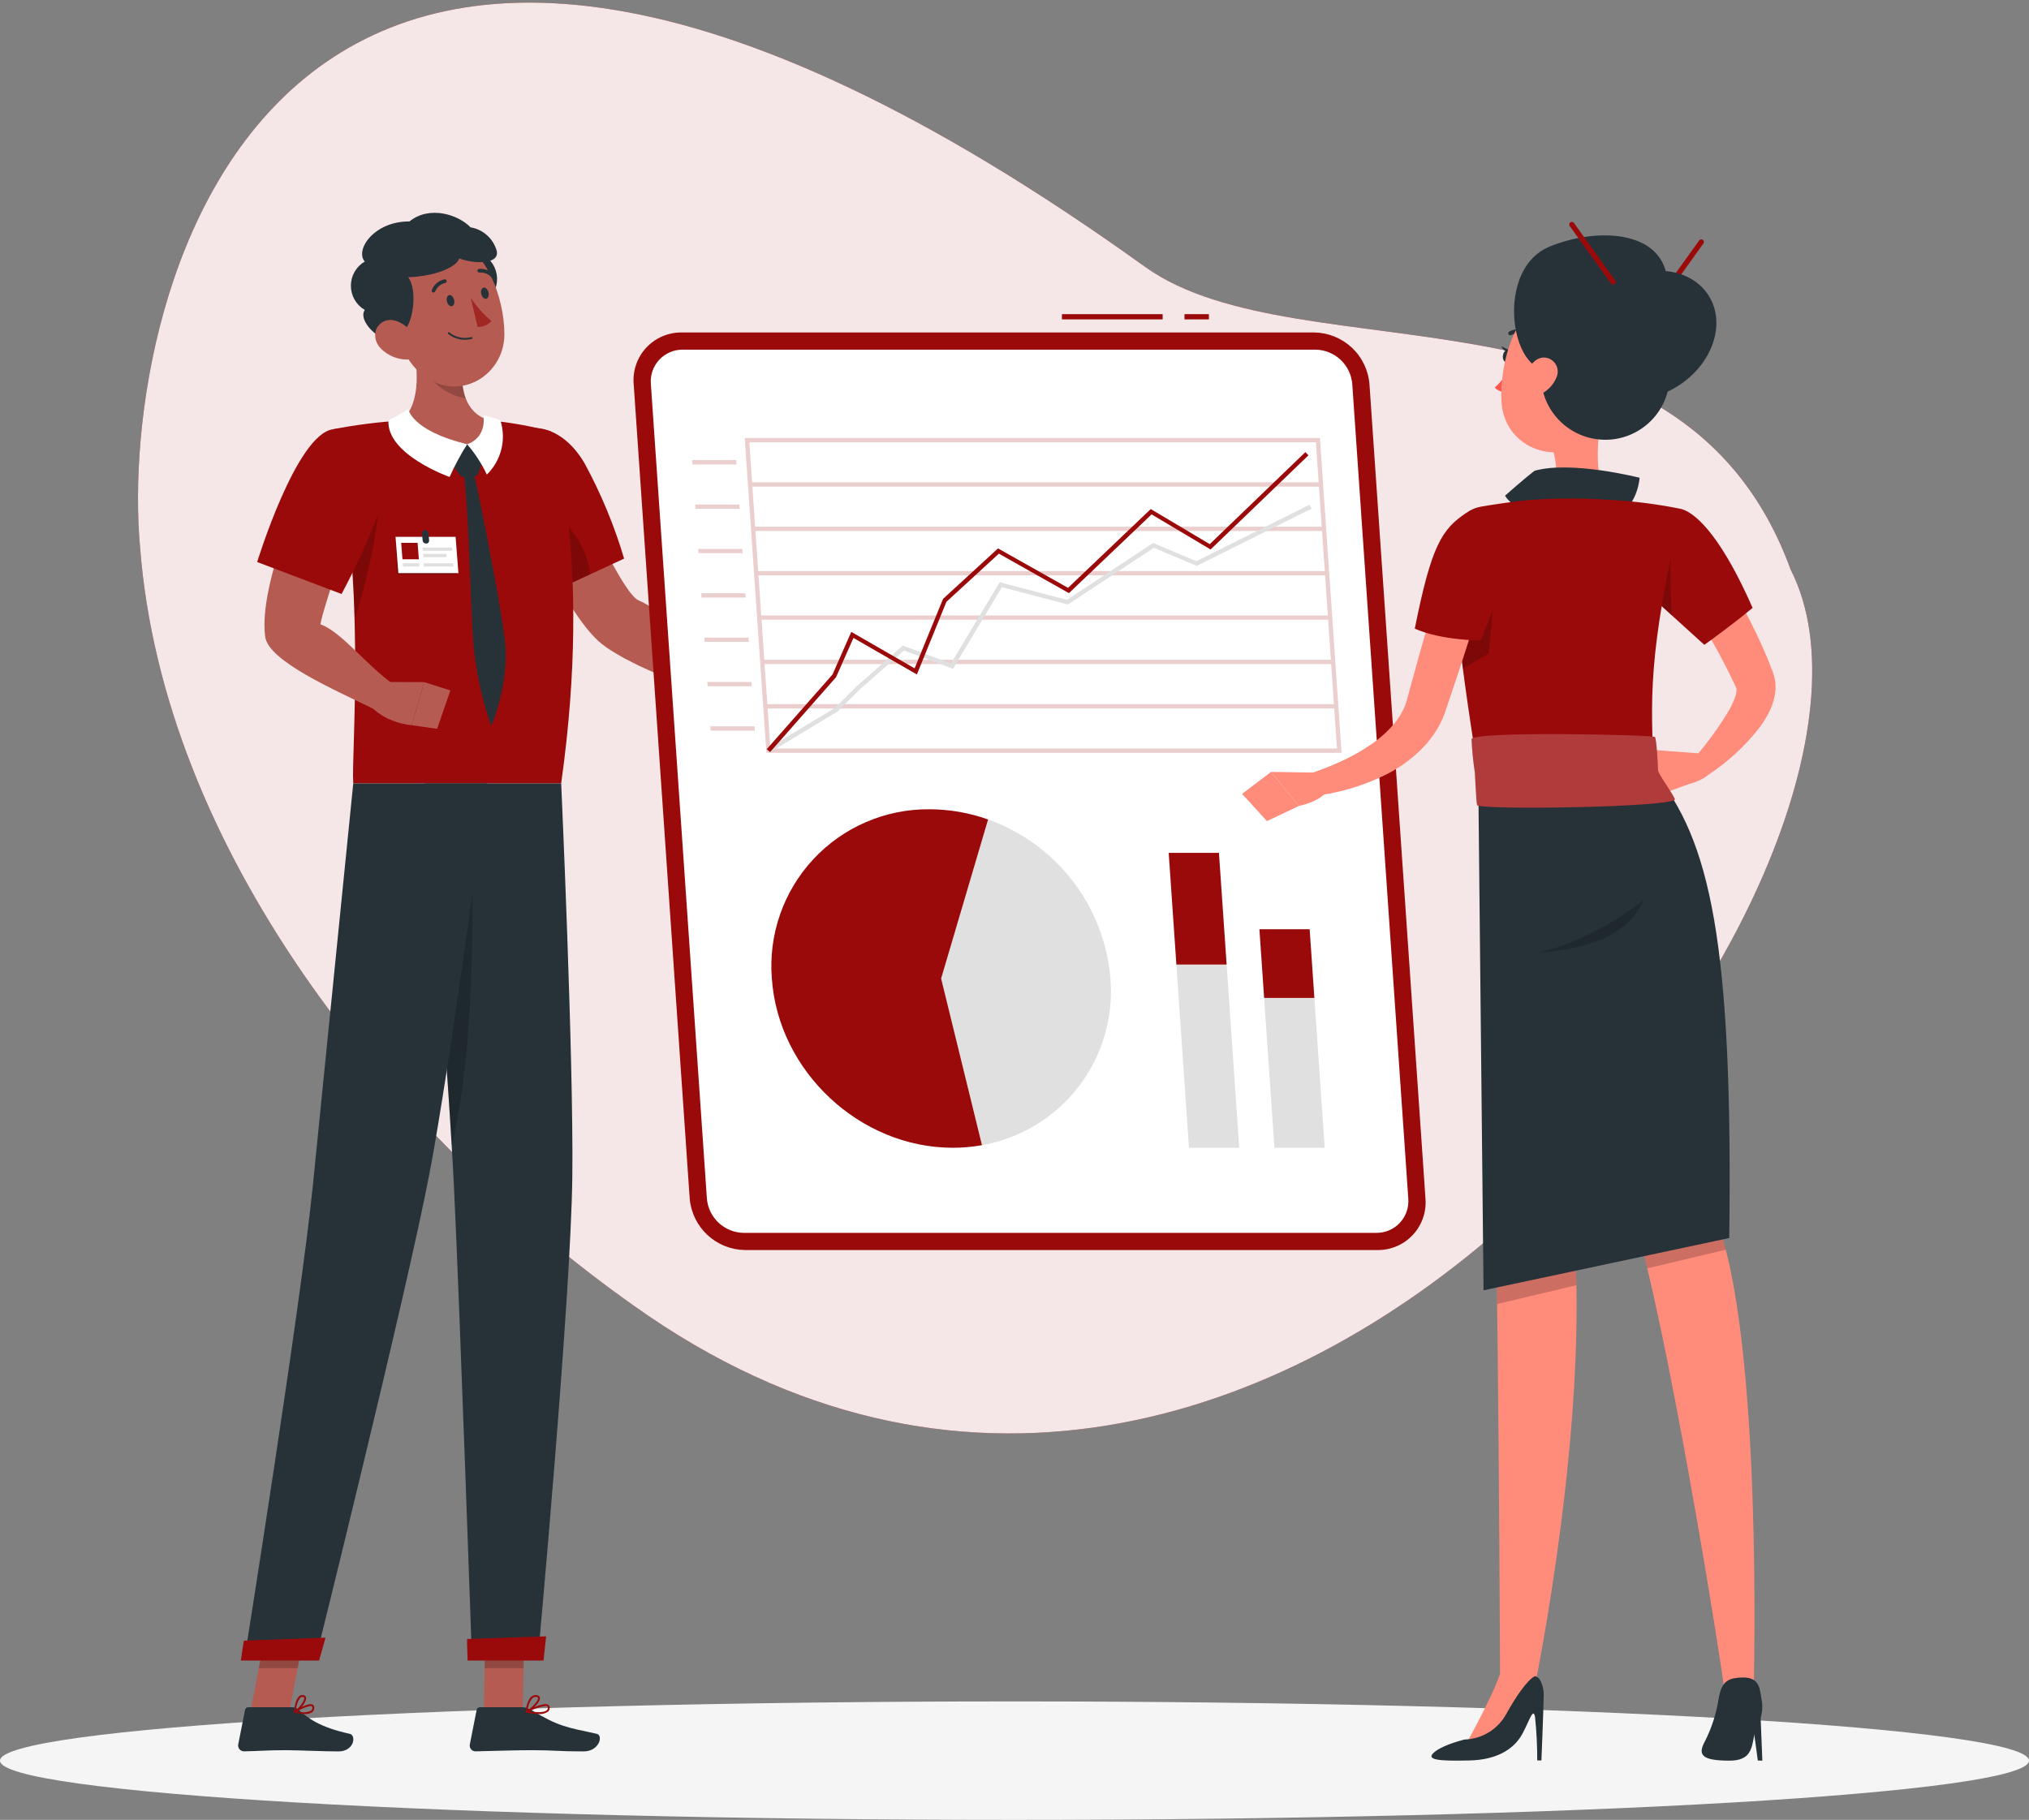 <svg width="350" height="314" viewBox="0 0 350 314" fill="none" xmlns="http://www.w3.org/2000/svg">
<rect x="0" y="0" width="350" height="314" fill="#808080" stroke="none"/>
<g clip-path="url(#clip0_66_7770)">
<path d="M24.172 94.555C28.194 146.011 66.492 195.013 109.373 225.309C220.211 304.285 334.864 149.283 308.881 98.269C289.833 46.014 224.472 65.263 197.56 46.068C46.33 -62.655 20.209 51.532 24.172 94.555Z" fill="#9B0A0A"/>
<path opacity="0.9" d="M24.172 94.555C28.194 146.011 66.492 195.013 109.373 225.309C220.211 304.285 334.864 149.283 308.881 98.269C289.833 46.014 224.472 65.263 197.56 46.068C46.33 -62.655 20.209 51.532 24.172 94.555Z" fill="white"/>
<path d="M175 314C271.65 314 350 309.424 350 303.78C350 298.135 271.65 293.56 175 293.56C78.35 293.56 0 298.135 0 303.78C0 309.424 78.35 314 175 314Z" fill="#F5F5F5"/>
<path d="M83.461 295.339H90.166L90.454 279.812H83.748L83.461 295.339Z" fill="#B55B52"/>
<path d="M43.201 295.339H49.907L52.896 279.812H46.191L43.201 295.339Z" fill="#B55B52"/>
<path d="M50.364 294.563H42.831C42.699 294.562 42.571 294.608 42.469 294.691C42.367 294.775 42.297 294.891 42.271 295.021L41.093 300.981C41.066 301.128 41.073 301.279 41.112 301.424C41.15 301.568 41.221 301.702 41.317 301.816C41.414 301.93 41.535 302.021 41.67 302.083C41.806 302.145 41.954 302.176 42.104 302.174C44.733 302.128 46.007 301.974 49.319 301.974C51.358 301.974 55.562 302.186 58.376 302.186C61.129 302.186 61.49 299.403 60.332 299.151C55.138 298.021 53.153 296.462 51.463 294.975C51.159 294.709 50.768 294.563 50.364 294.563Z" fill="#263238"/>
<path d="M90.103 294.563H82.781C82.648 294.562 82.52 294.608 82.418 294.691C82.316 294.775 82.246 294.891 82.221 295.021L81.043 300.981C81.014 301.127 81.019 301.277 81.056 301.421C81.093 301.565 81.161 301.699 81.256 301.813C81.352 301.928 81.471 302.019 81.606 302.082C81.741 302.144 81.888 302.175 82.037 302.174C84.677 302.129 88.49 301.974 91.81 301.974C95.692 301.974 96.098 302.186 100.65 302.186C103.403 302.186 104.099 299.403 102.941 299.151C97.667 298.003 96.333 297.88 91.731 295.085C91.247 294.765 90.684 294.585 90.103 294.563Z" fill="#263238"/>
<path d="M88.361 83.254L97.512 80.319C97.512 80.319 106.966 102.218 110.133 103.578C114.443 105.427 120.465 111.28 124.739 114.842C124.876 115.971 124.351 118.939 123.68 119.722C115.955 117.882 106.34 113.494 103.186 110.575C95.993 103.92 88.361 83.254 88.361 83.254Z" fill="#B55B52"/>
<path d="M86.221 78.218C83.647 84.089 93.978 102.717 93.978 102.717L107.659 96.381C105.975 90.702 103.702 85.215 100.876 80.008C96.579 72.541 89.046 71.776 86.221 78.218Z" fill="#9B0A0A"/>
<path opacity="0.2" d="M99.091 92.208C96.103 88.084 91.257 86.919 86.942 86.703C89.18 94.077 93.982 102.714 93.982 102.714L101.79 99.095C101.527 96.598 100.595 94.219 99.091 92.208Z" fill="black"/>
<path d="M123.824 114.197L131.796 115.471L129.732 123.889C126.942 122.697 124.35 121.085 122.047 119.109L123.824 114.197Z" fill="#B55B52"/>
<path d="M138.708 119.029L135.795 123.673L129.732 123.889L131.796 115.471L138.708 119.029Z" fill="#B55B52"/>
<path opacity="0.2" d="M90.453 279.815L90.306 287.819H83.598L83.745 279.815H90.453Z" fill="black"/>
<path opacity="0.2" d="M46.188 279.815H52.896L51.352 287.819H44.644L46.188 279.815Z" fill="black"/>
<path d="M94.983 74.413C94.983 74.413 102.403 95.444 96.801 135.163H60.936C60.554 129.657 63.355 100.008 57.409 74.067C61.361 73.302 65.359 72.796 69.378 72.551C74.455 72.257 79.546 72.257 84.624 72.552C88.12 72.904 91.583 73.526 94.983 74.413Z" fill="#9B0A0A"/>
<path opacity="0.2" d="M78.834 99.15H68.472L68.23 92.621H78.592L78.834 99.15Z" fill="black"/>
<path d="M79.076 98.888H68.713L68.23 92.621H78.592L79.076 98.888Z" fill="white"/>
<path d="M72.252 96.493H69.422L69.204 93.664H72.034L72.252 96.493Z" fill="#9B0A0A"/>
<path d="M78.01 95.035H72.92L72.877 94.469H77.965L78.01 95.035Z" fill="#E0E0E0"/>
<path d="M77.022 96.133H73.005L72.961 95.567H76.979L77.022 96.133Z" fill="#E0E0E0"/>
<path d="M72.349 97.751H69.519L69.476 97.185H72.305L72.349 97.751Z" fill="#E0E0E0"/>
<path d="M73.129 97.751H78.219L78.175 97.185H73.086L73.129 97.751Z" fill="#E0E0E0"/>
<path d="M73.516 93.786H73.486C73.338 93.784 73.196 93.727 73.088 93.626C72.979 93.525 72.912 93.388 72.898 93.241L72.803 92C72.796 91.93 72.804 91.86 72.826 91.793C72.849 91.727 72.885 91.666 72.933 91.615C72.98 91.563 73.038 91.522 73.102 91.495C73.167 91.467 73.236 91.453 73.306 91.454H73.337C73.484 91.457 73.626 91.514 73.735 91.615C73.843 91.715 73.911 91.853 73.924 92L74.02 93.241C74.026 93.311 74.018 93.381 73.996 93.447C73.974 93.514 73.937 93.575 73.89 93.626C73.842 93.677 73.785 93.718 73.72 93.746C73.656 93.774 73.586 93.787 73.516 93.786Z" fill="#263238"/>
<path opacity="0.2" d="M65.357 80.472C66.058 84.741 64.962 94.956 61.186 106.758C61.002 96.646 59.926 86.57 57.97 76.648L57.969 76.597C60.326 76.356 64.687 76.47 65.357 80.472Z" fill="black"/>
<path d="M71.021 58.292C72.103 63.198 72.73 69.278 69.378 72.551C69.378 72.551 71.472 77.527 80.587 77.527C88.916 77.527 84.624 72.552 84.624 72.552C79.122 71.245 79.241 64.481 80.101 60.669L71.021 58.292Z" fill="#B55B52"/>
<path d="M80.58 76.65L83.211 79.561C83.213 79.563 83.215 79.566 83.216 79.57C83.216 79.573 83.216 79.577 83.215 79.58L82.546 81.618C82.492 81.781 82.39 81.925 82.253 82.03C82.115 82.134 81.95 82.195 81.777 82.203L80.012 82.288C79.863 82.295 79.715 82.264 79.582 82.198C79.448 82.131 79.334 82.031 79.251 81.908L77.815 79.798L80.58 76.65Z" fill="#263238"/>
<path d="M80.58 76.65C79.44 78.459 78.429 80.346 77.553 82.296C77.553 82.296 66.623 78.43 67.011 72.53C68.197 71.958 69.34 71.302 70.433 70.568C70.433 70.568 70.912 74.286 80.58 76.65Z" fill="white"/>
<path d="M80.58 76.65C81.947 78.23 83.091 79.992 83.978 81.884C85.195 80.698 86.059 79.198 86.473 77.55C86.888 75.902 86.836 74.172 86.324 72.551C85.368 72.165 84.383 71.855 83.379 71.622C83.379 71.622 84.15 75.387 80.58 76.65Z" fill="white"/>
<path d="M81.569 81.191C81.838 81.082 86.319 103.957 86.957 109.562C88.263 117.027 84.748 125.267 84.744 125.248C82.913 120.068 81.829 114.654 81.522 109.169C81.007 99.637 80.782 86.68 79.91 81.211C80.254 81.204 81.225 81.198 81.569 81.191Z" fill="#263238"/>
<path opacity="0.2" d="M80.105 60.673C79.431 63.327 79.512 66.116 80.339 68.727C79.486 68.597 78.657 68.345 77.877 67.976C74.757 66.521 73.181 64.233 71.515 60.838C71.375 59.968 71.207 59.117 71.023 58.294L80.105 60.673Z" fill="black"/>
<path d="M81.998 43.424L84.482 51.396C85.052 50.773 85.448 50.011 85.631 49.186C85.814 48.362 85.778 47.504 85.527 46.698C85.276 45.891 84.818 45.165 84.199 44.591C83.58 44.016 82.821 43.614 81.998 43.424Z" fill="#263238"/>
<path d="M66.894 52.314C68.833 58.744 69.646 62.599 73.69 65.237C79.773 69.204 87.014 64.492 87.01 57.653C87.006 51.497 83.836 42.015 76.919 40.793C75.403 40.514 73.841 40.634 72.385 41.143C70.93 41.652 69.633 42.531 68.621 43.694C67.609 44.857 66.918 46.263 66.615 47.775C66.312 49.286 66.409 50.851 66.894 52.314Z" fill="#B55B52"/>
<path d="M69.502 57.175C71.308 55.995 72.06 49.918 70.405 47.842C76.197 47.571 79.055 45.615 79.205 44.562C81.236 45.465 86.313 45.804 85.674 43.246C85.38 42.217 84.8 41.292 84.001 40.58C83.202 39.867 82.217 39.397 81.161 39.222C79.168 37.116 74.166 35.349 70.631 38.207C64.463 38.169 61.191 43.171 62.921 45.127C62.192 45.553 61.587 46.163 61.167 46.895C60.747 47.628 60.526 48.457 60.526 49.302C60.526 50.146 60.747 50.976 61.167 51.709C61.587 52.441 62.192 53.051 62.921 53.477C61.266 55.958 68.412 61.513 69.502 57.175Z" fill="#263238"/>
<path d="M65.688 60.129C66.871 61.325 68.476 62.011 70.158 62.038C72.369 62.049 72.841 59.916 71.697 58.123C70.668 56.509 68.277 54.558 66.312 55.409C64.377 56.247 64.237 58.643 65.688 60.129Z" fill="#B55B52"/>
<path d="M73.228 135.163C73.228 135.163 73.942 143.592 74.848 155.023C75.882 167.973 77.155 184.785 77.914 197.598C77.914 197.662 77.923 197.717 77.923 197.772C78.07 200.206 78.198 202.485 78.299 204.572C79.314 225.466 81.41 286.271 81.41 286.271H92.768C92.768 286.271 98.488 224.221 98.726 202.952C98.955 182.506 96.804 135.163 96.804 135.163L73.228 135.163Z" fill="#263238"/>
<path d="M80.573 282.789C80.52 282.789 80.664 286.501 80.664 286.501H93.756L94.205 282.332L80.573 282.789Z" fill="#9B0A0A"/>
<path opacity="0.2" d="M74.848 155.023C75.882 167.973 77.155 184.785 77.914 197.598C77.914 197.662 77.923 197.717 77.923 197.772C80.706 185.627 81.832 170.517 81.438 145.642L74.848 155.023Z" fill="black"/>
<path d="M84.078 135.163C84.078 135.163 77.725 183.614 74.018 202.811C69.958 223.834 54.44 286.269 54.44 286.269H42.158C42.158 286.269 51.848 225.532 53.948 204.717C56.228 182.126 60.936 135.163 60.936 135.163L84.078 135.163Z" fill="#263238"/>
<path d="M42.08 283.069C42.027 283.069 41.552 286.501 41.552 286.501H55.051L56.15 282.561L42.08 283.069Z" fill="#9B0A0A"/>
<path d="M77.093 52.011C77.218 52.542 77.598 52.912 77.941 52.837C78.284 52.763 78.46 52.272 78.334 51.742C78.208 51.211 77.829 50.841 77.486 50.916C77.143 50.99 76.967 51.481 77.093 52.011Z" fill="#263238"/>
<path d="M83.019 50.723C83.144 51.253 83.524 51.623 83.867 51.548C84.21 51.474 84.386 50.983 84.26 50.453C84.134 49.922 83.755 49.552 83.412 49.627C83.069 49.702 82.893 50.192 83.019 50.723Z" fill="#263238"/>
<path d="M81.197 51.396C82.206 52.882 83.41 54.225 84.776 55.39C84.478 55.727 84.109 55.993 83.695 56.169C83.282 56.346 82.834 56.428 82.385 56.41L81.197 51.396Z" fill="#A02724"/>
<path d="M81.395 58.468C81.415 58.463 81.433 58.454 81.45 58.441C81.467 58.429 81.48 58.413 81.491 58.395C81.501 58.377 81.508 58.358 81.51 58.337C81.513 58.316 81.511 58.295 81.506 58.276C81.495 58.235 81.469 58.2 81.432 58.178C81.396 58.156 81.353 58.149 81.311 58.159C80.66 58.332 79.977 58.351 79.317 58.213C78.657 58.076 78.038 57.785 77.51 57.366C77.495 57.352 77.478 57.341 77.458 57.333C77.439 57.326 77.418 57.323 77.397 57.324C77.376 57.324 77.356 57.329 77.337 57.338C77.318 57.346 77.301 57.359 77.287 57.374C77.259 57.406 77.245 57.447 77.247 57.489C77.25 57.531 77.269 57.571 77.3 57.599C77.865 58.059 78.53 58.377 79.242 58.529C79.954 58.68 80.692 58.659 81.395 58.468Z" fill="#263238"/>
<path d="M74.849 50.465C74.896 50.455 74.941 50.434 74.978 50.403C75.016 50.372 75.046 50.333 75.065 50.288C75.213 49.922 75.447 49.597 75.747 49.342C76.048 49.086 76.406 48.907 76.791 48.819C76.832 48.813 76.871 48.799 76.907 48.777C76.942 48.755 76.972 48.727 76.997 48.694C77.021 48.66 77.038 48.622 77.048 48.582C77.057 48.541 77.058 48.5 77.052 48.459C77.038 48.375 76.992 48.3 76.924 48.249C76.856 48.199 76.771 48.177 76.687 48.188C76.198 48.289 75.741 48.508 75.357 48.828C74.973 49.147 74.673 49.556 74.485 50.019C74.451 50.097 74.45 50.185 74.48 50.264C74.51 50.343 74.57 50.407 74.647 50.443C74.71 50.472 74.781 50.48 74.849 50.465Z" fill="#263238"/>
<path d="M85.177 48.018C85.222 48.005 85.265 47.982 85.299 47.949C85.361 47.891 85.397 47.812 85.4 47.727C85.403 47.643 85.372 47.561 85.314 47.499C84.985 47.114 84.568 46.813 84.099 46.621C83.63 46.429 83.122 46.351 82.617 46.394C82.576 46.4 82.536 46.415 82.501 46.437C82.465 46.458 82.435 46.487 82.411 46.521C82.387 46.555 82.37 46.593 82.361 46.634C82.352 46.674 82.351 46.716 82.359 46.757C82.373 46.84 82.419 46.915 82.487 46.965C82.555 47.015 82.64 47.036 82.724 47.025C83.124 46.997 83.526 47.063 83.896 47.219C84.265 47.375 84.593 47.617 84.852 47.923C84.892 47.968 84.944 48 85.001 48.017C85.058 48.034 85.119 48.034 85.177 48.018Z" fill="#263238"/>
<path d="M53.367 81.686L62.423 85.425C62.423 85.425 55.759 104.647 55.271 107.706C58.93 109.059 62.943 114.501 67.819 118.055C67.697 119.161 65.577 121.863 64.73 122.453C57.456 118.923 46.304 114.039 45.744 109.862C44.466 100.339 53.367 81.686 53.367 81.686Z" fill="#B55B52"/>
<path d="M65.621 117.664L73.17 117.691L71.011 125.123C71.011 125.123 66.348 124.845 63.587 121.426L65.621 117.664Z" fill="#B55B52"/>
<path d="M77.692 119.126L75.402 125.754L71.011 125.122L73.17 117.691L77.692 119.126Z" fill="#B55B52"/>
<path d="M57.409 74.067C51.087 74.99 44.361 96.973 44.361 96.973L58.922 102.486C61.707 97.254 64.134 91.84 66.185 86.279C69.018 78.144 64.189 73.078 57.409 74.067Z" fill="#9B0A0A"/>
<path d="M52.61 295.734C53.064 295.769 53.517 295.649 53.893 295.392C54.01 295.289 54.1 295.158 54.154 295.012C54.207 294.865 54.223 294.707 54.2 294.553C54.198 294.459 54.17 294.368 54.121 294.289C54.071 294.21 54.001 294.146 53.918 294.103C53.175 293.724 51.037 295.051 50.796 295.204C50.77 295.221 50.749 295.245 50.737 295.274C50.725 295.303 50.721 295.334 50.727 295.365C50.733 295.396 50.748 295.424 50.77 295.447C50.792 295.47 50.819 295.486 50.85 295.493C51.426 295.639 52.016 295.719 52.61 295.734ZM53.572 294.347C53.644 294.344 53.714 294.357 53.779 294.386C53.813 294.404 53.84 294.431 53.859 294.464C53.877 294.497 53.886 294.535 53.884 294.572C53.902 294.678 53.893 294.786 53.858 294.887C53.822 294.988 53.762 295.078 53.683 295.149C52.935 295.493 52.084 295.536 51.305 295.27C51.993 294.816 52.763 294.502 53.572 294.347Z" fill="#9B0A0A"/>
<path d="M50.888 295.498C50.914 295.498 50.94 295.492 50.963 295.479C51.648 295.102 52.953 293.633 52.792 292.885C52.766 292.768 52.701 292.663 52.607 292.587C52.513 292.512 52.397 292.47 52.277 292.469C52.157 292.453 52.035 292.463 51.919 292.498C51.803 292.534 51.696 292.593 51.605 292.673C50.842 293.309 50.729 295.245 50.725 295.326C50.724 295.355 50.73 295.384 50.743 295.409C50.756 295.435 50.776 295.456 50.801 295.472C50.826 295.489 50.857 295.498 50.888 295.498ZM52.174 292.779C52.197 292.779 52.221 292.782 52.246 292.784C52.454 292.809 52.474 292.905 52.482 292.944C52.577 293.386 51.749 294.497 51.072 295.02C51.1 294.261 51.358 293.528 51.813 292.919C51.912 292.83 52.041 292.781 52.174 292.779Z" fill="#9B0A0A"/>
<path d="M92.921 295.735C93.492 295.788 94.064 295.642 94.54 295.323C94.646 295.227 94.728 295.106 94.776 294.971C94.825 294.836 94.839 294.692 94.818 294.55C94.812 294.462 94.784 294.378 94.737 294.304C94.689 294.23 94.623 294.17 94.546 294.128C93.722 293.67 91.059 295.04 90.758 295.198C90.729 295.213 90.706 295.237 90.691 295.267C90.677 295.296 90.672 295.329 90.678 295.361C90.683 295.394 90.699 295.425 90.722 295.448C90.745 295.472 90.775 295.489 90.807 295.495C91.503 295.64 92.21 295.721 92.921 295.735ZM94.1 294.347C94.203 294.342 94.305 294.362 94.398 294.405C94.429 294.421 94.455 294.446 94.474 294.476C94.492 294.506 94.502 294.54 94.502 294.575C94.517 294.668 94.509 294.764 94.477 294.853C94.446 294.942 94.393 295.022 94.323 295.086C93.919 295.452 92.817 295.514 91.331 295.268C92.195 294.805 93.132 294.493 94.1 294.347Z" fill="#9B0A0A"/>
<path d="M90.838 295.498C90.861 295.498 90.883 295.493 90.903 295.484C91.703 295.121 93.271 293.672 93.13 292.912C93.097 292.734 92.965 292.512 92.528 292.469C92.371 292.45 92.212 292.465 92.062 292.512C91.911 292.558 91.772 292.636 91.653 292.741C90.818 293.442 90.681 295.247 90.676 295.324C90.674 295.352 90.68 295.38 90.692 295.405C90.704 295.43 90.722 295.452 90.745 295.468C90.772 295.487 90.805 295.498 90.838 295.498ZM92.407 292.78C92.439 292.78 92.471 292.782 92.503 292.784C92.79 292.814 92.811 292.926 92.818 292.963C92.902 293.418 91.841 294.557 91.027 295.054C91.082 294.294 91.373 293.571 91.861 292.987C92.012 292.853 92.206 292.78 92.407 292.78Z" fill="#9B0A0A"/>
<path d="M208.532 54.204H204.32V55.106H208.532V54.204Z" fill="#9B0A0A"/>
<path d="M200.558 54.204H183.184V55.106H200.558V54.204Z" fill="#9B0A0A"/>
<path d="M237.608 215.681H128.479C126.073 215.64 123.768 214.707 122.012 213.064C120.255 211.42 119.171 209.182 118.971 206.785L109.308 66.259C109.214 65.119 109.359 63.971 109.734 62.89C110.109 61.809 110.706 60.818 111.485 59.981C112.265 59.144 113.211 58.478 114.263 58.028C115.315 57.577 116.449 57.35 117.593 57.363H226.722C229.127 57.404 231.432 58.337 233.189 59.98C234.946 61.624 236.029 63.862 236.23 66.259L245.892 206.785C245.986 207.925 245.841 209.073 245.466 210.154C245.091 211.235 244.495 212.226 243.715 213.063C242.935 213.901 241.989 214.566 240.938 215.017C239.886 215.467 238.752 215.694 237.608 215.681Z" fill="#9B0A0A"/>
<path d="M128.274 212.716C126.67 212.691 125.132 212.07 123.96 210.974C122.788 209.877 122.067 208.384 121.936 206.785L112.274 66.259C112.209 65.499 112.305 64.733 112.554 64.012C112.804 63.29 113.201 62.629 113.721 62.071C114.242 61.512 114.873 61.069 115.575 60.769C116.276 60.468 117.033 60.319 117.796 60.328H226.926C228.53 60.353 230.068 60.974 231.24 62.07C232.412 63.167 233.133 64.66 233.264 66.259L242.927 206.785C242.991 207.546 242.895 208.311 242.646 209.033C242.396 209.754 241.999 210.415 241.479 210.974C240.958 211.532 240.327 211.976 239.625 212.276C238.924 212.576 238.167 212.726 237.404 212.716L128.274 212.716Z" fill="white"/>
<g opacity="0.2">
<path d="M231.42 129.89H132.203L128.468 75.566H227.685L231.42 129.89ZM132.893 129.149H230.628L226.994 76.307H129.26L132.893 129.149Z" fill="#9B0A0A"/>
<path d="M227.891 83.961H129.415L129.365 83.22H227.84L227.891 83.961Z" fill="#9B0A0A"/>
<path d="M228.418 91.616H129.941L129.891 90.875H228.367L228.418 91.616Z" fill="#9B0A0A"/>
<path d="M228.944 99.271H130.468L130.417 98.53H228.893L228.944 99.271Z" fill="#9B0A0A"/>
<path d="M229.471 106.926H130.995L130.943 106.185H229.419L229.471 106.926Z" fill="#9B0A0A"/>
<path d="M229.997 114.58H131.521L131.469 113.839H229.946L229.997 114.58Z" fill="#9B0A0A"/>
<path d="M230.523 122.235H132.047L131.997 121.494H230.472L230.523 122.235Z" fill="#9B0A0A"/>
<path d="M127.053 80.134H119.435L119.383 79.392H127.003L127.053 80.134Z" fill="#9B0A0A"/>
<path d="M127.58 87.789H119.961L119.91 87.048H127.529L127.58 87.789Z" fill="#9B0A0A"/>
<path d="M128.106 95.444H120.487L120.436 94.702H128.055L128.106 95.444Z" fill="#9B0A0A"/>
<path d="M128.633 103.099H121.013L120.963 102.358H128.581L128.633 103.099Z" fill="#9B0A0A"/>
<path d="M129.159 110.753H121.539L121.489 110.011H129.107L129.159 110.753Z" fill="#9B0A0A"/>
<path d="M129.685 118.408H122.066L122.015 117.667H129.634L129.685 118.408Z" fill="#9B0A0A"/>
<path d="M130.211 126.063H122.593L122.541 125.322H130.161L130.211 126.063Z" fill="#9B0A0A"/>
</g>
<path d="M132.757 129.84L132.34 129.198L144.088 122.095L147.72 118.459L155.737 111.386L164.031 114.487L172.44 100.454L184.035 103.502L198.916 93.681L206.363 96.822L225.886 87.085L226.254 87.752L206.435 97.637L199.036 94.518L184.211 104.302L172.82 101.307L164.381 115.392L155.936 112.234L148.248 119.014L144.54 122.715L132.757 129.84Z" fill="#E0E0E0"/>
<path d="M132.834 129.774L132.262 129.264L143.611 116.371L146.845 109.022L157.771 115.318L162.672 103.333L172.159 94.619L184.236 101.427L198.504 87.832L208.681 93.884L225.175 78.009L225.709 78.559L208.827 94.808L198.648 88.753L184.39 102.34L172.303 95.527L163.25 103.843L158.162 116.374L147.217 110.066L144.218 116.842L132.834 129.774Z" fill="#9B0A0A"/>
<path d="M162.345 168.832L170.446 141.392C176.229 143.452 181.295 147.137 185.038 152.004C188.78 156.87 191.04 162.713 191.546 168.832C192.105 175.524 190.142 182.184 186.044 187.504C181.945 192.825 176.007 196.421 169.393 197.589L162.345 168.832Z" fill="#E0E0E0"/>
<path d="M162.345 168.832L169.393 197.589C167.729 197.885 166.043 198.034 164.353 198.033C148.333 198.033 134.245 184.851 133.144 168.832C132.843 165.09 133.324 161.327 134.557 157.781C135.79 154.236 137.748 150.986 140.306 148.239C142.864 145.492 145.967 143.308 149.415 141.826C152.864 140.344 156.583 139.596 160.337 139.631C163.782 139.637 167.201 140.233 170.446 141.392L162.345 168.832Z" fill="#9B0A0A"/>
<path d="M211.593 166.423H202.923L205.096 198.033H213.766L211.593 166.423Z" fill="#E0E0E0"/>
<path d="M211.593 166.423H202.923L201.598 147.147H210.268L211.593 166.423Z" fill="#9B0A0A"/>
<path d="M226.729 172.178H218.059L219.837 198.033H228.507L226.729 172.178Z" fill="#E0E0E0"/>
<path d="M226.729 172.178H218.059L217.245 160.327H225.915L226.729 172.178Z" fill="#9B0A0A"/>
<path d="M276.423 70.761C275.555 75.187 274.689 83.297 277.785 86.251C275.274 90.308 271.539 93.462 267.119 95.26C261.198 91.55 264.029 86.251 264.029 86.251C268.965 85.072 268.837 81.41 267.977 77.971L276.423 70.761Z" fill="#FF8B7B"/>
<path d="M279.37 88.864C282.6 86.645 282.83 82.433 282.83 82.433C282.83 82.433 271.059 79.425 264.703 81.23C262.748 82.734 259.626 85.517 259.626 85.517C259.626 85.517 260.416 87.316 264.026 88.466C267.637 89.617 279.37 88.864 279.37 88.864Z" fill="#263238"/>
<path d="M293.008 92.29C295.216 95.462 297.192 98.626 299.071 101.937C300.984 105.245 302.719 108.652 304.27 112.144C304.644 113.039 305.033 113.919 305.376 114.84L305.64 115.523L305.772 115.865L305.838 116.036L305.947 116.356C306.211 117.184 306.323 118.053 306.277 118.921C306.178 120.273 305.81 121.591 305.197 122.799C304.707 123.794 304.121 124.739 303.447 125.62C300.994 128.75 298.05 131.461 294.731 133.65L292.268 130.785C294.567 128.163 296.615 125.331 298.385 122.326C298.744 121.667 299.05 120.981 299.3 120.274C299.486 119.801 299.567 119.293 299.539 118.785C299.516 118.652 299.483 118.601 299.46 118.616C299.455 118.613 299.46 118.629 299.451 118.61L299.381 118.46L299.242 118.162L298.965 117.565C298.609 116.769 298.194 115.978 297.8 115.186C296.997 113.6 296.148 112.025 295.254 110.461C294.381 108.889 293.463 107.329 292.529 105.779C290.643 102.705 288.682 99.581 286.728 96.619L293.008 92.29Z" fill="#FF8B7B"/>
<path d="M293.576 130.022L285.539 129.422L289.982 135.57C289.982 135.57 294.736 134.984 295.855 132.093L293.576 130.022Z" fill="#FF8B7B"/>
<path d="M280.326 132.908L284.325 137.854L291.175 135.331L285.539 129.421L280.326 132.908Z" fill="#FF8B7B"/>
<path d="M290.064 87.825L284.955 94.787L285.318 103.393L293.996 111.26C293.996 111.26 298.446 108.093 302.32 104.888C297.465 93.791 293.078 88.714 290.064 87.825Z" fill="#9B0A0A"/>
<path opacity="0.2" d="M288.211 94.456L285.476 103.536L288.391 106.18C287.994 99.826 288.211 94.456 288.211 94.456Z" fill="black"/>
<path d="M250.544 93.154C250.426 98.562 251.184 109.811 254.985 133.183H285.281C284.772 120.853 284.171 113.129 290.064 87.825C286.016 86.998 281.912 86.471 277.786 86.251C273.206 85.924 268.609 85.924 264.029 86.251C261.067 86.522 257.905 87.001 255.489 87.412C254.126 87.646 252.886 88.346 251.984 89.394C251.082 90.442 250.573 91.772 250.544 93.154Z" fill="#9B0A0A"/>
<path opacity="0.2" d="M256.467 95.259L251.07 104.041C251.35 107.164 251.765 110.91 252.351 115.387L256.768 112.77C258.573 99.485 256.467 95.259 256.467 95.259Z" fill="black"/>
<path d="M257.348 97.604C256.132 101.801 254.829 105.971 253.486 110.129C252.169 114.294 250.788 118.438 249.377 122.569L249.111 123.347L248.675 124.354C248.387 124.975 248.058 125.576 247.691 126.154C246.985 127.271 246.157 128.304 245.222 129.237C243.456 130.986 241.431 132.452 239.217 133.583C235.042 135.677 230.514 136.978 225.864 137.421L225.241 133.695C227.205 133.09 229.129 132.361 231.001 131.512C232.847 130.704 234.614 129.728 236.28 128.595C237.848 127.563 239.261 126.313 240.477 124.883C241.032 124.229 241.51 123.512 241.9 122.747C242.092 122.393 242.26 122.026 242.404 121.649L242.588 121.146L242.799 120.365C243.925 116.175 245.08 111.998 246.299 107.842C247.493 103.678 248.726 99.527 250.046 95.402L257.348 97.604Z" fill="#FF8B7B"/>
<path d="M258.272 93.49C256.996 90.437 252.991 88.466 252.991 88.466C248.683 91.271 246.905 94.205 244.047 108.462C248.635 110.52 255.452 110.503 255.452 110.503L259.175 100.909C259.175 100.909 259.549 96.543 258.272 93.49Z" fill="#9B0A0A"/>
<path d="M226.791 133.3L219.259 133.183L224.056 139.058C224.056 139.058 228.768 138.193 229.714 135.241L226.791 133.3Z" fill="#FF8B7B"/>
<path d="M214.26 136.971L218.543 141.672L224.057 139.058L219.259 133.183L214.26 136.971Z" fill="#FF8B7B"/>
<path d="M260.665 61.535C260.56 62.127 260.161 62.552 259.774 62.483C259.387 62.414 259.158 61.878 259.263 61.286C259.368 60.694 259.767 60.269 260.154 60.338C260.541 60.406 260.77 60.942 260.665 61.535Z" fill="#263238"/>
<path d="M260.319 60.401L258.969 59.739C258.969 59.739 259.502 60.979 260.319 60.401Z" fill="#263238"/>
<path d="M260.411 57.832C260.346 57.809 260.289 57.766 260.248 57.711C260.207 57.655 260.183 57.588 260.179 57.519C260.176 57.45 260.192 57.382 260.227 57.322C260.262 57.262 260.314 57.214 260.376 57.184C260.874 56.924 261.427 56.788 261.988 56.786C262.549 56.784 263.103 56.918 263.602 57.175C263.681 57.223 263.738 57.301 263.761 57.391C263.783 57.481 263.769 57.577 263.722 57.657C263.674 57.737 263.597 57.795 263.507 57.818C263.418 57.842 263.322 57.829 263.241 57.783C262.844 57.585 262.404 57.486 261.96 57.492C261.516 57.498 261.08 57.61 260.688 57.818C260.645 57.839 260.599 57.851 260.551 57.854C260.503 57.856 260.455 57.849 260.411 57.832Z" fill="#263238"/>
<path d="M260.619 63.474C259.852 64.732 258.916 65.878 257.837 66.881C258.101 67.151 258.42 67.359 258.773 67.492C259.126 67.625 259.503 67.68 259.879 67.652L260.619 63.474Z" fill="#FF5652"/>
<path d="M281.091 62.642C279.355 69.838 278.775 72.922 274.438 76.005C267.915 80.644 259.455 76.938 259.006 69.368C258.601 62.554 261.507 51.929 269.142 50.295C270.824 49.926 272.572 49.994 274.22 50.491C275.869 50.989 277.362 51.899 278.56 53.136C279.757 54.373 280.618 55.896 281.061 57.56C281.504 59.224 281.515 60.973 281.091 62.642Z" fill="#FF8B7B"/>
<path d="M287.953 66.036C288.654 59.94 284.28 54.431 278.185 53.73C272.089 53.03 266.58 57.403 265.879 63.499C265.178 69.594 269.552 75.104 275.647 75.804C281.743 76.505 287.252 72.131 287.953 66.036Z" fill="#263238"/>
<path d="M269.364 62.959C277.51 57.611 289.939 54.704 287.235 46.406C285.054 39.712 275.058 39.4 267.345 42.53C256.843 46.792 261.248 68.287 269.364 62.959Z" fill="#263238"/>
<path d="M279.684 51.094C279.612 51.094 279.542 51.077 279.478 51.044C279.414 51.012 279.359 50.964 279.317 50.906L270.767 38.997C270.733 38.949 270.708 38.894 270.695 38.837C270.681 38.779 270.679 38.719 270.689 38.661C270.698 38.602 270.72 38.546 270.751 38.496C270.782 38.445 270.823 38.402 270.871 38.367C270.919 38.333 270.974 38.308 271.031 38.294C271.089 38.281 271.149 38.279 271.207 38.288C271.266 38.298 271.322 38.319 271.372 38.35C271.423 38.382 271.466 38.422 271.501 38.471L280.051 50.38C280.099 50.447 280.128 50.526 280.134 50.609C280.14 50.692 280.123 50.775 280.085 50.849C280.048 50.923 279.99 50.984 279.919 51.028C279.848 51.071 279.767 51.094 279.684 51.094Z" fill="#9B0A0A"/>
<path d="M284.923 54.106C284.84 54.106 284.759 54.083 284.688 54.04C284.617 53.996 284.559 53.934 284.522 53.861C284.484 53.787 284.467 53.704 284.473 53.621C284.479 53.538 284.508 53.459 284.556 53.391L293.106 41.483C293.141 41.434 293.184 41.394 293.235 41.362C293.285 41.331 293.341 41.31 293.4 41.3C293.458 41.291 293.518 41.293 293.576 41.306C293.633 41.32 293.688 41.344 293.736 41.379C293.784 41.413 293.825 41.457 293.856 41.508C293.887 41.558 293.909 41.614 293.918 41.672C293.928 41.731 293.926 41.791 293.912 41.848C293.899 41.906 293.874 41.961 293.84 42.009L285.29 53.918C285.248 53.976 285.193 54.023 285.129 54.056C285.065 54.089 284.995 54.106 284.923 54.106Z" fill="#9B0A0A"/>
<path d="M289.313 66.677C295.357 62.921 297.803 55.926 294.775 51.054C291.747 46.181 284.393 45.275 278.348 49.031C272.303 52.787 269.858 59.782 272.886 64.655C275.913 69.528 283.268 70.433 289.313 66.677Z" fill="#263238"/>
<path d="M254.985 133.183C254.985 133.183 257.544 189.352 258.033 212.099C258.542 235.76 258.768 291.016 258.768 291.016H264.74C264.74 291.016 274.265 245.093 271.446 212.099C275.711 186.764 278.592 133.183 278.592 133.183H254.985Z" fill="#FF8B7B"/>
<path d="M262.902 133.183C262.902 133.183 277.129 192.004 282.945 214.001C289.054 237.102 297.305 289.303 297.353 291.016H302.516C302.516 291.016 304.144 230.71 295.969 210.198C295.936 184.506 285.28 133.183 285.28 133.183H262.902Z" fill="#FF8B7B"/>
<path d="M299.112 289.574C303.514 288.841 303.505 290.989 303.877 293.302C304.147 294.688 303.94 296.125 303.29 297.38C301.82 299.962 303.29 303.78 298.321 303.78C293.352 303.78 292.862 302.699 294.122 300.389C295.298 298.057 296.095 295.553 296.484 292.97C296.738 291.632 297.155 289.9 299.112 289.574Z" fill="#263238"/>
<path d="M303.608 293.922C303.716 296.9 304.003 303.78 304.003 303.78L303.217 303.757C303.217 303.757 302.285 296.427 301.785 294.453L303.608 293.922Z" fill="#263238"/>
<path d="M268.454 65.191C267.901 66.511 266.847 67.559 265.524 68.105C263.764 68.813 262.676 67.289 262.992 65.519C263.275 63.926 264.533 61.638 266.383 61.684C266.787 61.702 267.181 61.82 267.527 62.028C267.874 62.236 268.164 62.528 268.369 62.876C268.575 63.224 268.69 63.618 268.705 64.023C268.72 64.427 268.634 64.829 268.454 65.191Z" fill="#FF8B7B"/>
<g opacity="0.2">
<path d="M257.974 209.309C257.992 210.284 258.02 211.213 258.038 212.098C258.119 215.753 258.191 220.158 258.254 224.996L271.937 221.746C271.874 218.452 271.712 215.212 271.45 212.098C271.721 210.464 271.991 208.713 272.262 206.863L257.974 209.309Z" fill="black"/>
<path d="M295.973 210.202C295.973 207.937 295.883 205.473 295.729 202.855L280.719 205.419C281.55 208.65 282.299 211.556 282.949 214.002C283.346 215.5 283.749 217.113 284.158 218.84L297.697 215.627C297.234 213.785 296.658 211.974 295.973 210.202Z" fill="black"/>
</g>
<path d="M254.985 133.183L255.909 222.627L298.292 213.608C298.959 162.562 294.983 144.912 285.28 133.183H254.985Z" fill="#263238"/>
<path opacity="0.2" d="M283.552 155.264C283.552 155.264 275.301 162.122 265.194 164.395C275.723 163.598 281.067 160.632 283.552 155.264Z" fill="black"/>
<path d="M253.839 127.537C253.927 129.463 254.118 131.383 254.411 133.289C254.462 133.83 254.613 137.958 254.792 138.895C254.971 139.832 289.604 139.286 288.91 137.854C288.215 136.421 286.002 133.485 286.002 132.856C286.002 132.226 285.76 127.549 285.476 127.161C285.192 126.773 254.016 126.103 253.839 127.537Z" fill="#9B0A0A"/>
<path opacity="0.2" d="M253.839 127.537C253.927 129.463 254.118 131.383 254.411 133.289C254.462 133.83 254.613 137.958 254.792 138.895C254.971 139.832 289.604 139.286 288.91 137.854C288.215 136.421 286.002 133.485 286.002 132.856C286.002 132.226 285.76 127.549 285.476 127.161C285.192 126.773 254.016 126.103 253.839 127.537Z" fill="white"/>
<path d="M258.739 288.841C257.19 293.312 252.694 301.271 252.694 301.271L261.225 298.919L265.414 292.341L264.488 290.6L258.739 288.841Z" fill="#FF8B7B"/>
<path d="M265.785 290.111C266.145 290.872 266.317 291.709 266.286 292.55C266.233 295.617 265.891 303.747 265.891 303.747H265.173C265.179 301.244 265.053 298.743 264.793 296.253C264.436 294.233 263.561 297.794 262.21 299.804C260.859 301.814 258.197 303.634 253.526 303.747C248.057 303.88 245.84 303.641 247.428 302.312C249.015 300.984 252.645 300.133 252.645 300.133C254.123 300.088 255.565 299.657 256.826 298.883C258.087 298.109 259.123 297.019 259.833 295.721C261.458 292.791 263.423 289.869 264.791 289.187C265.018 289.252 265.226 289.37 265.398 289.53C265.571 289.691 265.704 289.89 265.785 290.111Z" fill="#263238"/>
</g>
<defs>
<clipPath id="clip0_66_7770">
<rect width="350" height="313.549" fill="white" transform="translate(0 0.451)"/>
</clipPath>
</defs>
</svg>
